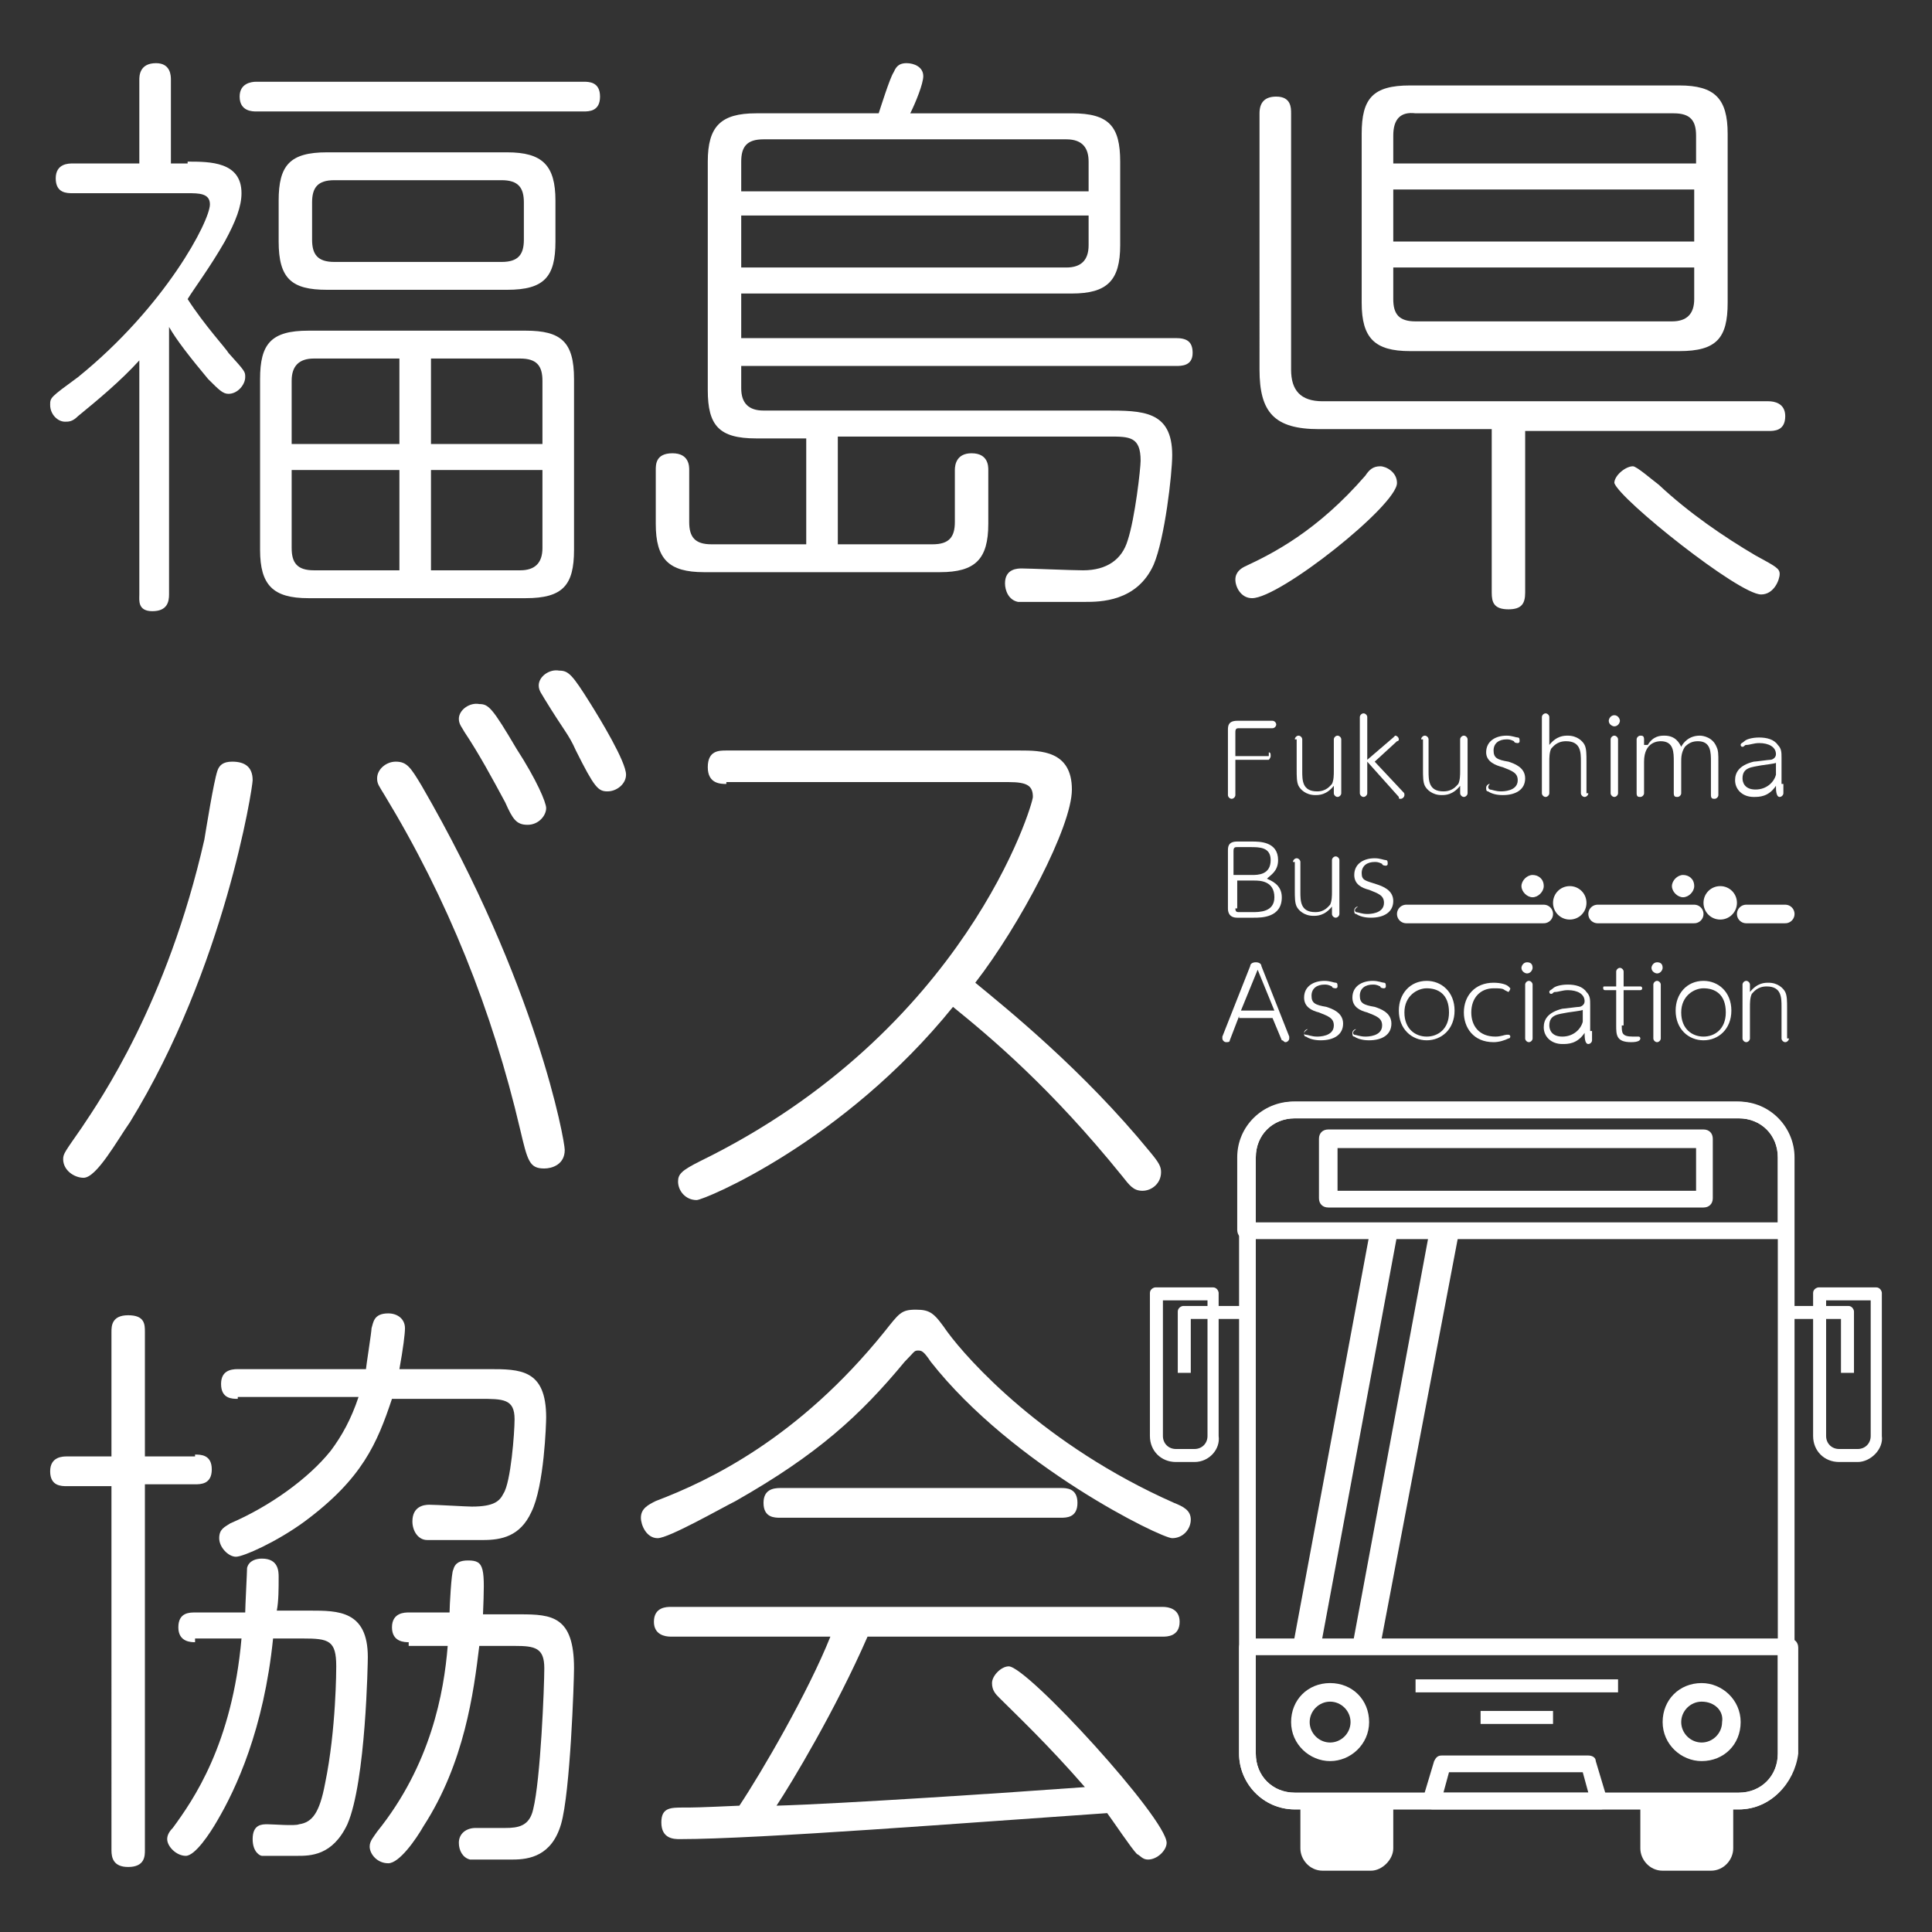 <?xml version="1.0" encoding="utf-8"?>
<!-- Generator: Adobe Illustrator 25.2.3, SVG Export Plug-In . SVG Version: 6.00 Build 0)  -->
<svg version="1.1" id="レイヤー_1" xmlns="http://www.w3.org/2000/svg" xmlns:xlink="http://www.w3.org/1999/xlink" x="0px"
	 y="0px" width="104px" height="104px" viewBox="0 0 104 104" style="enable-background:new 0 0 104 104;" xml:space="preserve">
<rect x="0" y="0" width="104" height="104" fill="#333333" stroke="none"/>
<style type="text/css">
	.st0{fill:#FFFFFF;}
	.st1{fill:#FFFFFF;stroke:#FFFFFF;stroke-linecap:round;stroke-miterlimit:10;}
</style>
<g>
	<g>
		<g>
			<path class="st0" d="M10.1,8.7c1.2,0,2.9,0,2.9,1.7c0,0.7-0.3,1.5-0.9,2.6c-0.8,1.4-1.7,2.6-2,3.1c0.9,1.4,2.1,2.7,2.2,2.9
				c0.9,1,0.9,1,0.9,1.3c0,0.4-0.4,0.9-0.9,0.9c-0.3,0-0.5-0.2-1.1-0.8c-1-1.2-1.7-2.1-2.1-2.8V32c0,0.4-0.1,0.9-0.9,0.9
				S7.5,32.3,7.5,32V19.4c-1,1.1-2.2,2.1-3.3,3c-0.3,0.3-0.5,0.3-0.7,0.3c-0.4,0-0.8-0.4-0.8-0.9c0-0.4,0-0.4,1.5-1.5
				c4.7-3.8,7.1-8.4,7.1-9.3c0-0.6-0.6-0.6-1.2-0.6H3.9c-0.3,0-0.9,0-0.9-0.8c0-0.8,0.7-0.8,0.9-0.8h3.6V4.3c0-0.2,0-0.9,0.9-0.9
				c0.8,0,0.8,0.7,0.8,0.9v4.5H10.1z M13.8,6c-0.2,0-0.9,0-0.9-0.8c0-0.7,0.6-0.8,0.9-0.8h17.6c0.3,0,0.9,0,0.9,0.8
				C32.3,6,31.7,6,31.4,6H13.8z M30.9,29.6c0,1.9-0.6,2.6-2.6,2.6H16.6c-1.9,0-2.6-0.7-2.6-2.6v-9.2c0-1.9,0.6-2.6,2.6-2.6h11.7
				c1.9,0,2.6,0.6,2.6,2.6V29.6z M29.9,13c0,1.9-0.6,2.6-2.6,2.6h-9.7c-1.9,0-2.6-0.6-2.6-2.6v-2.2c0-1.9,0.6-2.6,2.6-2.6h9.7
				c1.9,0,2.6,0.7,2.6,2.6V13z M15.7,23.9h5.8v-4.6h-4.6c-0.8,0-1.2,0.4-1.2,1.2V23.9z M21.5,30.7v-5.4h-5.8v4.2
				c0,0.8,0.3,1.2,1.2,1.2H21.5z M28.2,10.9c0-0.8-0.3-1.2-1.2-1.2h-9c-0.9,0-1.2,0.4-1.2,1.2v2c0,0.8,0.3,1.2,1.2,1.2h9
				c0.9,0,1.2-0.4,1.2-1.2V10.9z M29.2,23.9v-3.4c0-0.8-0.3-1.2-1.2-1.2h-4.8v4.6H29.2z M29.2,25.3h-6v5.4H28c0.8,0,1.2-0.4,1.2-1.2
				V25.3z"/>
			<path class="st0" d="M43.4,29.4v-5.8h-2.7c-2,0-2.6-0.7-2.6-2.6V8.7c0-1.9,0.7-2.6,2.6-2.6h6.6c0.1-0.3,0.6-1.9,0.8-2.2
				c0.1-0.2,0.2-0.5,0.7-0.5c0.4,0,0.9,0.2,0.9,0.7c0,0.4-0.4,1.4-0.7,2h8.7c2,0,2.6,0.7,2.6,2.6v4.5c0,1.9-0.7,2.6-2.6,2.6H39.9
				v2.4h23.4c0.6,0,0.9,0.2,0.9,0.8c0,0.7-0.6,0.7-0.9,0.7H39.9v1.2c0,0.8,0.4,1.2,1.2,1.2h18.4c2,0,3.6,0,3.6,2.4
				c0,1-0.4,4.5-1,5.9c-0.9,2-2.9,2-3.7,2c-0.4,0-3.5,0-3.6,0c-0.5-0.1-0.7-0.6-0.7-1c0-0.8,0.7-0.8,0.9-0.8c0.4,0,2.7,0.1,3.3,0.1
				c1.3,0,2.1-0.6,2.4-1.6c0.4-1.2,0.7-3.9,0.7-4.3c0-1.3-0.6-1.3-1.7-1.3H45.1v5.8h5.1c0.9,0,1.2-0.4,1.2-1.2v-2.8
				c0-0.3,0.1-0.9,0.9-0.9c0.9,0,0.9,0.7,0.9,0.9v2.9c0,1.9-0.7,2.6-2.6,2.6H37.9c-1.9,0-2.6-0.7-2.6-2.6v-2.9c0-0.3,0-0.9,0.9-0.9
				c0.9,0,0.9,0.7,0.9,0.9v2.8c0,0.8,0.3,1.2,1.2,1.2H43.4z M39.9,10.3h18.7V8.7c0-0.7-0.3-1.2-1.2-1.2H41.1c-0.9,0-1.2,0.4-1.2,1.2
				V10.3z M58.6,11.6H39.9v2.8h17.5c0.8,0,1.2-0.4,1.2-1.2V11.6z"/>
			<path class="st0" d="M67.4,32.2c-0.6,0-0.9-0.6-0.9-1c0-0.4,0.3-0.6,0.5-0.7c1.5-0.7,3.9-1.9,6.5-4.9c0.2-0.3,0.4-0.5,0.8-0.5
				c0.3,0,0.9,0.3,0.9,0.9C75.2,27.2,68.9,32.2,67.4,32.2z M82.1,23.1v8.8c0,0.6-0.2,0.9-0.9,0.9c-0.8,0-0.9-0.4-0.9-0.9v-8.8h-9.3
				c-2.4,0-3.2-0.9-3.2-3.2V6.1c0-0.6,0.3-0.9,0.9-0.9c0.8,0,0.8,0.6,0.8,0.9v13.8c0,1.1,0.5,1.7,1.7,1.7h24c0.3,0,0.9,0.1,0.9,0.8
				c0,0.8-0.6,0.8-0.9,0.8H82.1z M93,16.3c0,1.9-0.6,2.6-2.6,2.6H75.9c-1.9,0-2.6-0.7-2.6-2.6V7.2c0-1.9,0.6-2.6,2.6-2.6h14.5
				c1.9,0,2.6,0.7,2.6,2.6V16.3z M91.3,8.7V7.3c0-0.8-0.3-1.2-1.2-1.2H76.2C75.4,6,75,6.4,75,7.3v1.5H91.3z M91.3,10.2H75V13h16.2
				V10.2z M91.3,14.4H75v1.7c0,0.8,0.3,1.2,1.2,1.2h13.8c0.8,0,1.2-0.4,1.2-1.2V14.4z M87.9,25.1c0.2,0,1,0.7,1.4,1
				c1.6,1.5,3.5,2.8,5.2,3.8c1.1,0.6,1.3,0.7,1.3,1c0,0.3-0.3,1.1-1,1.1c-1.2,0-7.6-5.1-7.9-6C86.9,25.6,87.5,25.1,87.9,25.1z"/>
		</g>
		<g>
			<path class="st0" d="M13.6,42c0,0.4-1.5,10.1-6.6,18.4c-0.7,1-1.8,3-2.5,3c-0.5,0-1.1-0.4-1.1-1c0-0.3,0.1-0.4,1-1.7
				c1-1.5,4.6-6.7,6.6-15.5c0.1-0.6,0.5-3.1,0.7-3.7c0.1-0.3,0.3-0.5,0.8-0.5C13.2,41,13.6,41.3,13.6,42z M22.7,42.3
				c6.2,10.7,7.7,19.1,7.7,19.6c0,0.8-0.7,1-1.1,1c-0.8,0-0.9-0.4-1.3-2.1c-1.5-6.4-3.9-12.4-7.3-18c-0.3-0.5-0.4-0.6-0.4-0.9
				c0-0.5,0.5-0.9,1-0.9C21.9,41,22.1,41.3,22.7,42.3z M27.8,40.3c1.1,1.7,1.6,2.9,1.6,3.2c0,0.4-0.4,0.9-1,0.9s-0.8-0.3-1.2-1.2
				c-0.7-1.3-1.4-2.6-2.2-3.8c-0.1-0.2-0.3-0.4-0.3-0.7c0-0.5,0.6-0.9,1.1-0.8C26.3,37.9,26.5,38.1,27.8,40.3z M31.8,37.9
				c0.5,0.8,1.9,3.1,1.9,3.8c0,0.5-0.5,0.9-1,0.9c-0.5,0-0.7-0.2-1.7-2.2c-0.4-0.9-0.6-1-1.7-2.8c-0.1-0.2-0.3-0.4-0.3-0.7
				c0-0.5,0.6-0.9,1.1-0.8C30.6,36.1,30.8,36.3,31.8,37.9z"/>
			<path class="st0" d="M39.1,42.2c-0.3,0-1,0-1-0.9c0-0.9,0.6-0.9,1-0.9h15.8c1.1,0,2.8,0,2.8,2.1c0,2-2.8,7.3-5.2,10.4
				c1.7,1.4,5.8,4.7,9.4,9.1c0.5,0.6,0.6,0.8,0.6,1.1c0,0.6-0.5,1-1,1c-0.5,0-0.7-0.3-1.1-0.8c-3.8-4.7-7-7.4-9.1-9.1
				c-5.9,7.3-13.4,10.4-13.8,10.4c-0.6,0-1-0.5-1-1c0-0.4,0.2-0.6,1.2-1.1c14.3-7,17.9-19.2,17.9-19.6c0-0.6-0.3-0.8-1.3-0.8H39.1z"
				/>
		</g>
		<g>
			<path class="st0" d="M10.5,78.3c0.3,0,0.9,0,0.9,0.8c0,0.8-0.6,0.8-0.9,0.8H7.8v19.7c0,0.3,0,0.9-0.9,0.9c-0.8,0-0.9-0.5-0.9-0.9
				V80H3.6c-0.3,0-0.9,0-0.9-0.8c0-0.8,0.7-0.8,0.9-0.8H6v-6.7c0-0.3,0-0.9,0.9-0.9s0.9,0.5,0.9,0.9v6.7H10.5z M10.5,88.4
				c-0.2,0-0.9,0-0.9-0.8c0-0.8,0.6-0.8,0.9-0.8h2.7c0-0.3,0.1-2.2,0.1-2.4c0.1-0.4,0.5-0.5,0.8-0.5c0.9,0,0.9,0.7,0.9,1
				c0,0.6,0,1.3-0.1,1.8h1.8c1.5,0,3.1,0,3.1,2.5c0,0.2-0.1,6.7-1.1,9c-0.8,1.7-2,1.7-2.7,1.7c-1.6,0-1.7,0-1.9,0
				c-0.1,0-0.5-0.2-0.5-0.9c0-0.8,0.5-0.8,0.8-0.8c0.3,0,1.5,0.1,1.7,0c0.7-0.1,1.1-0.6,1.4-2.2c0.6-2.9,0.6-6.2,0.6-6.3
				c0-1.4-0.4-1.5-1.8-1.5h-1.6c-0.5,4.9-2,8.1-3,9.8c-0.4,0.7-1.2,1.9-1.7,1.9c-0.5,0-1-0.5-1-0.9c0-0.2,0.1-0.4,0.3-0.6
				c1.1-1.5,3.2-4.5,3.7-10.2H10.5z M12.8,75.3c-0.3,0-0.9,0-0.9-0.8c0-0.7,0.5-0.8,0.9-0.8h6.9c0-0.1,0.3-2,0.3-2.2
				c0.1-0.3,0.1-0.8,0.9-0.8c0.5,0,0.9,0.3,0.9,0.8c0,0.3-0.1,1.1-0.3,2.2h4.8c1.7,0,3.1,0,3.1,2.6c0,0.3-0.1,3.7-0.8,5.1
				c-0.6,1.3-1.6,1.5-2.6,1.5h-3c-0.5,0-0.8-0.5-0.8-1c0-0.8,0.6-0.9,0.9-0.9c0.4,0,2,0.1,2.3,0.1c1.2,0,1.5-0.3,1.7-0.7
				c0.4-0.6,0.6-3.3,0.6-4c0-1.1-0.6-1.1-1.9-1.1h-4.7c-0.8,2.4-1.6,4.3-4.7,6.6c-1.5,1.1-3.3,1.9-3.7,1.9s-0.9-0.5-0.9-1
				c0-0.5,0.3-0.6,0.6-0.8c2.1-0.9,4.2-2.4,5.4-3.9c0.6-0.8,1.1-1.7,1.5-2.9H12.8z M22,88.4c-0.2,0-0.9,0-0.9-0.8
				c0-0.8,0.7-0.8,0.9-0.8h2.2c0-0.3,0.1-2.2,0.2-2.3c0.1-0.4,0.4-0.5,0.8-0.5c0.9,0,0.9,0.4,0.8,2.9H28c1.7,0,2.9,0.1,2.9,2.9
				c0,0.7-0.2,6.7-0.7,8.4c-0.5,1.7-1.7,1.9-2.6,1.9c-2.1,0-2.1,0-2.3,0c-0.4-0.1-0.6-0.5-0.6-0.9c0-0.5,0.4-0.8,0.9-0.8
				c0,0,1.5,0,1.6,0c0.7,0,1.3-0.1,1.5-1c0.4-1.6,0.6-6.6,0.6-7.6c0-1.1-0.5-1.2-1.6-1.2h-1.9c-0.3,2.5-0.8,6.3-3,9.7
				c-0.4,0.7-1.3,2-1.9,2s-1-0.5-1-0.9c0-0.3,0.2-0.5,0.4-0.8c2.9-3.6,3.6-7.5,3.8-10H22z"/>
			<path class="st0" d="M48.7,73.3c-2.4,2.9-4.7,5-9.1,7.5c-0.8,0.4-3.6,2-4.2,2c-0.6,0-0.9-0.7-0.9-1.1c0-0.5,0.4-0.7,0.8-0.9
				c2.9-1.1,7.7-3.4,12.3-9.1c0.8-1,0.9-1.2,1.7-1.2c0.8,0,1,0.2,1.7,1.2c1.1,1.5,5.2,6.1,12.2,9.2c0.5,0.2,0.9,0.4,0.9,0.9
				c0,0.5-0.4,1-1,1c-0.6,0-8.6-3.9-13-9.5c-0.4-0.6-0.5-0.6-0.7-0.6C49.2,72.7,49.2,72.8,48.7,73.3z M46.7,88.1
				C45,92,42.6,96,41.8,97.2c3.5-0.1,12.5-0.7,16.6-1c-2-2.3-3.7-3.9-4.6-4.8c-0.2-0.2-0.4-0.4-0.4-0.8c0-0.4,0.5-0.9,0.9-0.9
				c1,0,8.5,8.2,8.5,9.5c0,0.4-0.5,0.9-1,0.9c-0.3,0-0.4-0.2-0.6-0.3c-0.3-0.3-1.3-1.8-1.6-2.2c-7.3,0.5-18.8,1.4-23,1.4
				c-0.3,0-1,0-1-0.9c0-0.8,0.5-0.8,1.2-0.8c0.5,0,0.8,0,3-0.1c1.2-1.8,3.7-6.1,4.9-9.1h-8.6c-0.3,0-0.9-0.1-0.9-0.8
				c0-0.8,0.7-0.8,0.9-0.8h26.5c0.3,0,0.9,0.1,0.9,0.8c0,0.8-0.7,0.8-0.9,0.8H46.7z M57.1,80.1c0.3,0,0.9,0,0.9,0.8
				c0,0.8-0.6,0.8-0.9,0.8H42c-0.3,0-0.9,0-0.9-0.8c0-0.7,0.5-0.8,0.9-0.8H57.1z"/>
		</g>
		<g>
			<g>
				<polygon class="st0" points="72.8,88.6 74.3,88.6 78.6,66 77,66 				"/>
				<polygon class="st0" points="73.8,66 69.6,88.6 71.1,88.6 75.3,66 				"/>
			</g>
			<path class="st0" d="M93.6,97.4H69.7c-1.7,0-3-1.4-3-3V62.3c0-1.7,1.4-3,3-3h23.9c1.7,0,3,1.4,3,3v32.1
				C96.6,96,95.3,97.4,93.6,97.4z M69.7,60.2c-1.2,0-2.1,0.9-2.1,2.1v32.1c0,1.2,0.9,2.1,2.1,2.1l23.9,0c1.2,0,2.1-0.9,2.1-2.1V62.3
				c0-1.2-0.9-2.1-2.1-2.1H69.7z"/>
			<path class="st0" d="M96.2,66.7H67.1c-0.3,0-0.5-0.2-0.5-0.5v-3.9c0-1.7,1.4-3,3-3h23.9c1.7,0,3,1.4,3,3v3.9
				C96.6,66.5,96.4,66.7,96.2,66.7z M67.6,65.8l28.1,0v-3.5c0-1.2-0.9-2.1-2.1-2.1H69.7c-1.2,0-2.1,0.9-2.1,2.1V65.8z"/>
			<path class="st0" d="M91.7,65H71.5c-0.3,0-0.5-0.2-0.5-0.5v-3.2c0-0.3,0.2-0.5,0.5-0.5h20.2c0.3,0,0.5,0.2,0.5,0.5v3.2
				C92.2,64.8,92,65,91.7,65z M72,64.1h19.3v-2.3H72V64.1z"/>
			<path class="st0" d="M93.6,97.4H69.7c-1.7,0-3-1.4-3-3v-5.7c0-0.3,0.2-0.5,0.5-0.5h29.1c0.3,0,0.5,0.2,0.5,0.5v5.7
				C96.6,96,95.3,97.4,93.6,97.4z M67.6,89.1v5.3c0,1.2,0.9,2.1,2.1,2.1l23.9,0c1.2,0,2.1-0.9,2.1-2.1v-5.3H67.6z"/>
			<g>
				<path class="st0" d="M91.6,94.8c-1.1,0-2.1-0.9-2.1-2.1s0.9-2.1,2.1-2.1c1.1,0,2.1,0.9,2.1,2.1S92.8,94.8,91.6,94.8z M91.6,91.6
					c-0.6,0-1.1,0.5-1.1,1.1c0,0.6,0.5,1.1,1.1,1.1s1.1-0.5,1.1-1.1C92.8,92.1,92.3,91.6,91.6,91.6z"/>
				<path class="st0" d="M71.6,94.8c-1.1,0-2.1-0.9-2.1-2.1s0.9-2.1,2.1-2.1s2.1,0.9,2.1,2.1S72.7,94.8,71.6,94.8z M71.6,91.6
					c-0.6,0-1.1,0.5-1.1,1.1c0,0.6,0.5,1.1,1.1,1.1c0.6,0,1.1-0.5,1.1-1.1C72.7,92.1,72.2,91.6,71.6,91.6z"/>
			</g>
			<path class="st0" d="M86.2,97.4h-9.1c-0.1,0-0.3-0.1-0.4-0.2c-0.1-0.1-0.1-0.3-0.1-0.4l0.6-2c0.1-0.2,0.2-0.3,0.4-0.3h7.9
				c0.2,0,0.4,0.1,0.4,0.3l0.6,2c0,0.1,0,0.3-0.1,0.4C86.4,97.3,86.3,97.4,86.2,97.4z M77.7,96.5h7.8l-0.3-1.1H78L77.7,96.5z"/>
			<rect x="76.2" y="90.4" class="st0" width="10.9" height="0.7"/>
			<rect x="79.7" y="92.1" class="st0" width="3.9" height="0.7"/>
			<path class="st0" d="M100,78.7h-1c-0.8,0-1.4-0.6-1.4-1.4v-7.7c0-0.2,0.2-0.3,0.3-0.3h3.1c0.2,0,0.3,0.2,0.3,0.3v7.7
				C101.4,78,100.7,78.7,100,78.7z M98.3,70v7.3c0,0.4,0.3,0.7,0.7,0.7h1c0.4,0,0.7-0.3,0.7-0.7V70H98.3z"/>
			<path class="st0" d="M99.8,73.9h-0.7v-2.9h-2.9v-0.7h3.3c0.2,0,0.3,0.2,0.3,0.3V73.9z"/>
			<path class="st0" d="M64.3,78.7h-1c-0.8,0-1.4-0.6-1.4-1.4v-7.7c0-0.2,0.2-0.3,0.3-0.3h3.1c0.2,0,0.3,0.2,0.3,0.3v7.7
				C65.7,78,65.1,78.7,64.3,78.7z M62.6,70v7.3c0,0.4,0.3,0.7,0.7,0.7h1c0.4,0,0.7-0.3,0.7-0.7V70H62.6z"/>
			<path class="st0" d="M64.1,73.9h-0.7v-3.3c0-0.2,0.2-0.3,0.3-0.3h3.3v0.7h-2.9V73.9z"/>
			<g>
				<g>
					<path class="st0" d="M88.6,96.9v2.5c0,0.5,0.4,0.9,0.9,0.9h2.6c0.5,0,0.9-0.4,0.9-0.9v-2.5H88.6z"/>
					<path class="st0" d="M92.1,100.7h-2.6c-0.7,0-1.2-0.6-1.2-1.2v-2.5c0-0.2,0.2-0.3,0.3-0.3H93c0.2,0,0.3,0.2,0.3,0.3v2.5
						C93.3,100.1,92.8,100.7,92.1,100.7z M88.9,97.3v2.1c0,0.3,0.2,0.5,0.5,0.5h2.6c0.3,0,0.5-0.2,0.5-0.5v-2.1H88.9z"/>
				</g>
				<g>
					<path class="st0" d="M70.3,96.9v2.5c0,0.5,0.4,0.9,0.9,0.9h2.6c0.5,0,0.9-0.4,0.9-0.9v-2.5H70.3z"/>
					<path class="st0" d="M73.8,100.7h-2.6c-0.7,0-1.2-0.6-1.2-1.2v-2.5c0-0.2,0.2-0.3,0.3-0.3h4.4c0.2,0,0.3,0.2,0.3,0.3v2.5
						C75,100.1,74.4,100.7,73.8,100.7z M70.6,97.3v2.1c0,0.3,0.2,0.5,0.5,0.5h2.6c0.3,0,0.5-0.2,0.5-0.5v-2.1H70.6z"/>
				</g>
			</g>
		</g>
	</g>
	<g>
		<g>
			<path class="st0" d="M68.3,40.5c0.1,0,0.1,0.1,0.1,0.2c0,0.1-0.1,0.2-0.1,0.2h-1.8v1.9c0,0.1-0.1,0.2-0.2,0.2
				c-0.1,0-0.2-0.1-0.2-0.2v-3.5c0-0.2,0-0.5,0.5-0.5h1.9c0.1,0,0.2,0.1,0.2,0.2c0,0.1-0.1,0.2-0.2,0.2h-1.8c-0.1,0-0.2,0-0.2,0.2
				v1.3H68.3z"/>
			<path class="st0" d="M69.7,39.8c0-0.1,0.1-0.2,0.2-0.2c0.1,0,0.2,0.1,0.2,0.2v1.7c0,0.5,0,1.1,0.8,1.1c0.5,0,0.7-0.3,0.8-0.4
				c0.1-0.2,0.1-0.5,0.1-0.7v-1.7c0-0.1,0.1-0.2,0.2-0.2c0.1,0,0.2,0.1,0.2,0.2v2.9c0,0.1-0.1,0.2-0.2,0.2c-0.1,0-0.2-0.1-0.2-0.2
				v-0.4c-0.4,0.5-0.8,0.5-1,0.5c-0.5,0-0.8-0.3-0.9-0.5c-0.1-0.2-0.1-0.5-0.1-0.9V39.8z"/>
			<path class="st0" d="M75,39.7c0.1-0.1,0.1-0.1,0.1-0.1c0.1,0,0.2,0.1,0.2,0.2c0,0.1-0.1,0.1-0.1,0.1L74,41l1.5,1.6
				c0.1,0.1,0.1,0.1,0.1,0.2c0,0.1-0.1,0.2-0.2,0.2c-0.1,0-0.1,0-0.1-0.1L73.6,41v1.7c0,0.1-0.1,0.2-0.2,0.2c-0.1,0-0.2-0.1-0.2-0.2
				v-4.1c0-0.1,0.1-0.2,0.2-0.2c0.1,0,0.2,0.1,0.2,0.2v2.3L75,39.7z"/>
			<path class="st0" d="M76.5,39.8c0-0.1,0.1-0.2,0.2-0.2c0.1,0,0.2,0.1,0.2,0.2v1.7c0,0.5,0,1.1,0.8,1.1c0.5,0,0.7-0.3,0.8-0.4
				c0.1-0.2,0.1-0.5,0.1-0.7v-1.7c0-0.1,0.1-0.2,0.2-0.2c0.1,0,0.2,0.1,0.2,0.2v2.9c0,0.1-0.1,0.2-0.2,0.2c-0.1,0-0.2-0.1-0.2-0.2
				v-0.4c-0.4,0.5-0.8,0.5-1,0.5c-0.5,0-0.8-0.3-0.9-0.5c-0.1-0.2-0.1-0.5-0.1-0.9V39.8z"/>
			<path class="st0" d="M80.2,42.5c0.1,0,0.3,0.1,0.6,0.1c0.1,0,0.9,0,0.9-0.6c0-0.4-0.3-0.5-0.8-0.7C80.5,41.2,80,41,80,40.5
				c0-0.6,0.5-0.9,1.1-0.9c0.3,0,0.5,0.1,0.6,0.1c0.1,0,0.1,0.1,0.1,0.2c0,0.1-0.1,0.1-0.1,0.1c0,0-0.2,0-0.2-0.1
				c-0.2-0.1-0.3-0.1-0.4-0.1c-0.4,0-0.7,0.2-0.7,0.6c0,0.4,0.2,0.5,0.8,0.6c0.3,0.1,0.9,0.3,0.9,0.9c0,0.6-0.5,0.9-1.2,0.9
				c-0.1,0-0.5,0-0.8-0.2c-0.1,0-0.1-0.1-0.1-0.2c0-0.1,0.1-0.2,0.2-0.2C80,42.4,80.2,42.5,80.2,42.5z"/>
			<path class="st0" d="M85.5,42.7c0,0.1-0.1,0.2-0.2,0.2c-0.1,0-0.2-0.1-0.2-0.2V41c0-0.5,0-1.1-0.8-1.1c-0.5,0-0.7,0.3-0.8,0.4
				c-0.1,0.2-0.1,0.5-0.1,0.7v1.7c0,0.1-0.1,0.2-0.2,0.2c-0.1,0-0.2-0.1-0.2-0.2v-4.1c0-0.1,0.1-0.2,0.2-0.2c0.1,0,0.2,0.1,0.2,0.2
				v1.5c0.4-0.5,0.8-0.5,1-0.5c0.5,0,0.8,0.3,0.9,0.5c0.1,0.2,0.1,0.5,0.1,0.9V42.7z"/>
			<path class="st0" d="M87.2,38.8c0,0.1-0.1,0.3-0.3,0.3c-0.1,0-0.3-0.1-0.3-0.3c0-0.1,0.1-0.3,0.3-0.3
				C87.1,38.5,87.2,38.7,87.2,38.8z M86.7,39.8c0-0.1,0.1-0.2,0.2-0.2c0.1,0,0.2,0.1,0.2,0.2v2.9c0,0.1-0.1,0.2-0.2,0.2
				c-0.1,0-0.2-0.1-0.2-0.2V39.8z"/>
			<path class="st0" d="M88.7,40.1c0.3-0.5,0.7-0.5,0.9-0.5c0.6,0,0.8,0.4,0.9,0.6c0.1-0.2,0.4-0.6,1-0.6c0.2,0,0.7,0.1,0.9,0.6
				c0.1,0.2,0.1,0.4,0.1,0.8v1.8c0,0.1-0.1,0.2-0.2,0.2c-0.1,0-0.2,0-0.2-0.2V41c0-0.5,0-1.1-0.7-1.1c-0.3,0-0.5,0.1-0.7,0.3
				c-0.2,0.3-0.2,0.6-0.2,0.8v1.7c0,0.1-0.1,0.2-0.2,0.2c-0.1,0-0.2,0-0.2-0.2V41c0-0.5,0-1.1-0.7-1.1c-0.1,0-0.9,0-0.9,1.1v1.7
				c0,0.1-0.1,0.2-0.2,0.2c-0.1,0-0.2,0-0.2-0.2v-2.9c0-0.1,0.1-0.2,0.2-0.2c0.1,0,0.2,0,0.2,0.2V40.1z"/>
			<path class="st0" d="M96,42.2c0,0.2,0,0.3,0,0.3c0,0,0,0.1,0,0.2c0,0.1-0.1,0.2-0.2,0.2c-0.2,0-0.2-0.4-0.2-0.6
				c-0.4,0.6-0.9,0.6-1.2,0.6c-0.6,0-1-0.4-1-0.9c0-0.4,0.2-0.8,1-1c0.1,0,0.8-0.1,0.9-0.1c0.1,0,0.3-0.1,0.3-0.3
				c0-0.4-0.4-0.6-0.9-0.6c-0.3,0-0.5,0.1-0.7,0.1c-0.1,0-0.1,0.1-0.2,0.1c-0.1,0-0.1-0.1-0.1-0.1c0-0.1,0.1-0.1,0.2-0.2
				c0.1-0.1,0.4-0.2,0.8-0.2c0.4,0,0.8,0.1,1,0.4c0.2,0.2,0.2,0.4,0.2,0.7V42.2z M95.7,41c-0.1,0.1-0.2,0.1-0.9,0.2
				c-0.5,0.1-1,0.1-1,0.7c0,0.2,0.1,0.6,0.7,0.6c0.6,0,1-0.4,1.1-0.8V41z"/>
			<path class="st0" d="M66.6,49.4c-0.5,0-0.5-0.4-0.5-0.5v-3.1c0-0.2,0-0.5,0.5-0.5h0.8c0.4,0,1.4,0,1.4,1c0,0.6-0.4,0.8-0.6,1
				c0.2,0.1,0.8,0.3,0.8,1c0,1.1-1.1,1.1-1.5,1.1H66.6z M67.4,47.1c0.3,0,1,0,1-0.8c0-0.7-0.6-0.7-1.1-0.7h-0.7
				c-0.1,0-0.2,0-0.2,0.2v1.3H67.4z M66.5,48.9c0,0.2,0.1,0.2,0.2,0.2h0.7c0.4,0,1.2,0,1.2-0.8c0-0.9-0.8-0.9-1.1-0.9h-0.9V48.9z"/>
			<path class="st0" d="M69.6,46.4c0-0.1,0.1-0.2,0.2-0.2c0.1,0,0.2,0.1,0.2,0.2V48c0,0.5,0,1.1,0.8,1.1c0.5,0,0.7-0.3,0.8-0.4
				c0.1-0.2,0.1-0.5,0.1-0.7v-1.7c0-0.1,0.1-0.2,0.2-0.2c0.1,0,0.2,0.1,0.2,0.2v2.9c0,0.1-0.1,0.2-0.2,0.2c-0.1,0-0.2-0.1-0.2-0.2
				v-0.4c-0.4,0.5-0.8,0.5-1,0.5c-0.5,0-0.8-0.3-0.9-0.5c-0.1-0.2-0.1-0.5-0.1-0.9V46.4z"/>
			<path class="st0" d="M73,49.1c0.1,0,0.3,0.1,0.6,0.1c0.1,0,0.9,0,0.9-0.6c0-0.4-0.3-0.5-0.8-0.7c-0.4-0.1-0.8-0.3-0.8-0.8
				c0-0.6,0.5-0.9,1.1-0.9c0.3,0,0.5,0.1,0.6,0.1c0.1,0,0.1,0.1,0.1,0.2c0,0.1-0.1,0.1-0.1,0.1c0,0-0.2,0-0.2-0.1
				c-0.2-0.1-0.3-0.1-0.4-0.1c-0.4,0-0.7,0.2-0.7,0.6c0,0.4,0.2,0.4,0.8,0.6c0.3,0.1,0.9,0.3,0.9,0.9c0,0.6-0.5,0.9-1.2,0.9
				c-0.1,0-0.5,0-0.8-0.2c-0.1,0-0.1-0.1-0.1-0.2c0-0.1,0.1-0.2,0.2-0.2C72.8,49,73,49.1,73,49.1z"/>
			<path class="st0" d="M66.7,54.7L66.2,56c0,0.1-0.1,0.1-0.2,0.1c-0.1,0-0.2-0.1-0.2-0.2c0,0,0-0.1,0-0.1l1.5-3.8
				c0-0.1,0.1-0.2,0.3-0.2c0.2,0,0.3,0.1,0.3,0.2l1.5,3.8c0,0,0,0.1,0,0.1c0,0.1-0.1,0.2-0.2,0.2c-0.1,0-0.1-0.1-0.2-0.1l-0.5-1.2
				H66.7z M68.6,54.4l-0.9-2.2l-0.9,2.2H68.6z"/>
			<path class="st0" d="M70.3,55.7c0.1,0,0.3,0.1,0.6,0.1c0.1,0,0.9,0,0.9-0.6c0-0.4-0.3-0.5-0.8-0.7c-0.4-0.1-0.8-0.3-0.8-0.8
				c0-0.6,0.5-0.9,1.1-0.9c0.3,0,0.5,0.1,0.6,0.1c0.1,0,0.1,0.1,0.1,0.2c0,0.1-0.1,0.1-0.1,0.1c0,0-0.2,0-0.2-0.1
				c-0.2-0.1-0.3-0.1-0.4-0.1c-0.4,0-0.7,0.2-0.7,0.6c0,0.4,0.2,0.5,0.8,0.6c0.3,0.1,0.9,0.3,0.9,0.9c0,0.6-0.5,0.9-1.2,0.9
				c-0.1,0-0.5,0-0.8-0.2c-0.1,0-0.1-0.1-0.1-0.2c0-0.1,0.1-0.2,0.2-0.2C70.1,55.6,70.2,55.7,70.3,55.7z"/>
			<path class="st0" d="M72.9,55.7c0.1,0,0.3,0.1,0.6,0.1c0.1,0,0.9,0,0.9-0.6c0-0.4-0.3-0.5-0.8-0.7c-0.4-0.1-0.8-0.3-0.8-0.8
				c0-0.6,0.5-0.9,1.1-0.9c0.3,0,0.5,0.1,0.6,0.1c0.1,0,0.1,0.1,0.1,0.2c0,0.1-0.1,0.1-0.1,0.1c0,0-0.2,0-0.2-0.1
				c-0.2-0.1-0.3-0.1-0.4-0.1c-0.4,0-0.7,0.2-0.7,0.6c0,0.4,0.2,0.5,0.8,0.6c0.3,0.1,0.9,0.3,0.9,0.9c0,0.6-0.5,0.9-1.2,0.9
				c-0.1,0-0.5,0-0.8-0.2c-0.1,0-0.1-0.1-0.1-0.2c0-0.1,0.1-0.2,0.2-0.2C72.7,55.6,72.9,55.7,72.9,55.7z"/>
			<path class="st0" d="M76.8,52.8c0.8,0,1.5,0.6,1.5,1.6c0,1-0.7,1.6-1.5,1.6c-0.8,0-1.5-0.6-1.5-1.6
				C75.3,53.5,75.9,52.8,76.8,52.8z M76.8,55.8c0.6,0,1.2-0.4,1.2-1.3c0-1-0.6-1.3-1.2-1.3c-0.5,0-1.2,0.4-1.2,1.3
				C75.6,55.4,76.2,55.8,76.8,55.8z"/>
			<path class="st0" d="M78.8,54.5c0-0.9,0.6-1.6,1.6-1.6c0.4,0,0.7,0.1,0.8,0.2c0,0,0.1,0.1,0.1,0.1c0,0.1-0.1,0.2-0.1,0.2
				c0,0,0,0-0.2-0.1c-0.1-0.1-0.3-0.1-0.6-0.1c-0.7,0-1.2,0.5-1.2,1.3c0,0.7,0.4,1.3,1.3,1.3c0.3,0,0.5-0.1,0.6-0.1c0,0,0.1,0,0.1,0
				c0.1,0,0.1,0.1,0.1,0.1c0,0,0,0.1-0.1,0.1c-0.2,0.1-0.5,0.2-0.8,0.2C79.3,56.1,78.8,55.3,78.8,54.5z"/>
			<path class="st0" d="M82.5,52.1c0,0.1-0.1,0.3-0.3,0.3c-0.1,0-0.3-0.1-0.3-0.3c0-0.1,0.1-0.3,0.3-0.3
				C82.4,51.8,82.5,51.9,82.5,52.1z M82.1,53c0-0.1,0.1-0.2,0.2-0.2c0.1,0,0.2,0.1,0.2,0.2v2.9c0,0.1-0.1,0.2-0.2,0.2
				c-0.1,0-0.2-0.1-0.2-0.2V53z"/>
			<path class="st0" d="M85.7,55.5c0,0.2,0,0.3,0,0.3c0,0,0,0.1,0,0.2c0,0.1-0.1,0.2-0.2,0.2c-0.2,0-0.2-0.4-0.2-0.6
				c-0.4,0.6-0.9,0.6-1.2,0.6c-0.6,0-1-0.4-1-0.9c0-0.4,0.2-0.8,1-1c0.1,0,0.8-0.1,0.9-0.1c0.1,0,0.3-0.1,0.3-0.3
				c0-0.4-0.4-0.6-0.9-0.6c-0.3,0-0.5,0.1-0.7,0.1c-0.1,0-0.1,0.1-0.2,0.1c-0.1,0-0.1-0.1-0.1-0.1c0-0.1,0.1-0.1,0.2-0.2
				c0.1-0.1,0.4-0.2,0.8-0.2c0.4,0,0.8,0.1,1,0.4c0.2,0.2,0.2,0.4,0.2,0.7V55.5z M85.3,54.3c-0.1,0.1-0.2,0.1-0.9,0.2
				c-0.5,0.1-1,0.1-1,0.7c0,0.2,0.1,0.6,0.7,0.6c0.6,0,1-0.4,1.1-0.8V54.3z"/>
			<path class="st0" d="M87.3,55.2c0,0.4,0,0.6,0.6,0.6c0,0,0.3,0,0.3,0c0.1,0,0.1,0.1,0.1,0.1c0,0.1-0.1,0.2-0.5,0.2
				c-0.8,0-0.8-0.4-0.8-0.9v-1.9h-0.6c-0.1,0-0.1-0.1-0.1-0.1c0-0.1,0-0.1,0.1-0.1H87v-0.8c0-0.1,0.1-0.2,0.2-0.2
				c0.1,0,0.2,0.1,0.2,0.2v0.8h0.9c0.1,0,0.1,0.1,0.1,0.1c0,0.1-0.1,0.1-0.1,0.1h-0.9V55.2z"/>
			<path class="st0" d="M89.5,52.1c0,0.1-0.1,0.3-0.3,0.3c-0.1,0-0.3-0.1-0.3-0.3c0-0.1,0.1-0.3,0.3-0.3
				C89.4,51.8,89.5,51.9,89.5,52.1z M89,53c0-0.1,0.1-0.2,0.2-0.2c0.1,0,0.2,0.1,0.2,0.2v2.9c0,0.1-0.1,0.2-0.2,0.2
				c-0.1,0-0.2-0.1-0.2-0.2V53z"/>
			<path class="st0" d="M91.7,52.8c0.8,0,1.5,0.6,1.5,1.6c0,1-0.7,1.6-1.5,1.6c-0.8,0-1.5-0.6-1.5-1.6
				C90.2,53.5,90.8,52.8,91.7,52.8z M91.7,55.8c0.6,0,1.2-0.4,1.2-1.3c0-1-0.6-1.3-1.2-1.3c-0.5,0-1.2,0.4-1.2,1.3
				C90.5,55.4,91.1,55.8,91.7,55.8z"/>
			<path class="st0" d="M96.3,55.9c0,0.1-0.1,0.2-0.2,0.2c-0.1,0-0.2-0.1-0.2-0.2v-1.7c0-0.5,0-1.1-0.8-1.1c-0.5,0-0.7,0.3-0.8,0.4
				c-0.1,0.2-0.1,0.5-0.1,0.7v1.7c0,0.1-0.1,0.2-0.2,0.2c-0.1,0-0.2-0.1-0.2-0.2V53c0-0.1,0.1-0.2,0.2-0.2c0.1,0,0.2,0.1,0.2,0.2
				v0.4c0.4-0.5,0.8-0.5,1-0.5c0.5,0,0.8,0.3,0.9,0.5c0.1,0.2,0.1,0.5,0.1,0.9V55.9z"/>
		</g>
	</g>
	<line class="st1" x1="75.7" y1="49.2" x2="83.1" y2="49.2"/>
	<path class="st0" d="M83.1,47.7c0,0.3-0.3,0.6-0.6,0.6c-0.3,0-0.6-0.3-0.6-0.6c0-0.3,0.3-0.6,0.6-0.6
		C82.8,47.1,83.1,47.3,83.1,47.7z"/>
	<path class="st0" d="M85.4,48.6c0,0.5-0.4,0.9-0.9,0.9c-0.5,0-0.9-0.4-0.9-0.9c0-0.5,0.4-0.9,0.9-0.9C85,47.7,85.4,48.1,85.4,48.6z
		"/>
	<path class="st0" d="M91.2,47.7c0,0.3-0.3,0.6-0.6,0.6c-0.3,0-0.6-0.3-0.6-0.6c0-0.3,0.3-0.6,0.6-0.6
		C90.9,47.1,91.2,47.3,91.2,47.7z"/>
	<path class="st0" d="M93.5,48.6c0,0.5-0.4,0.9-0.9,0.9c-0.5,0-0.9-0.4-0.9-0.9c0-0.5,0.4-0.9,0.9-0.9
		C93.1,47.7,93.5,48.1,93.5,48.6z"/>
	<line class="st1" x1="86" y1="49.2" x2="91.2" y2="49.2"/>
	<line class="st1" x1="94" y1="49.2" x2="96.1" y2="49.2"/>
</g>
</svg>
